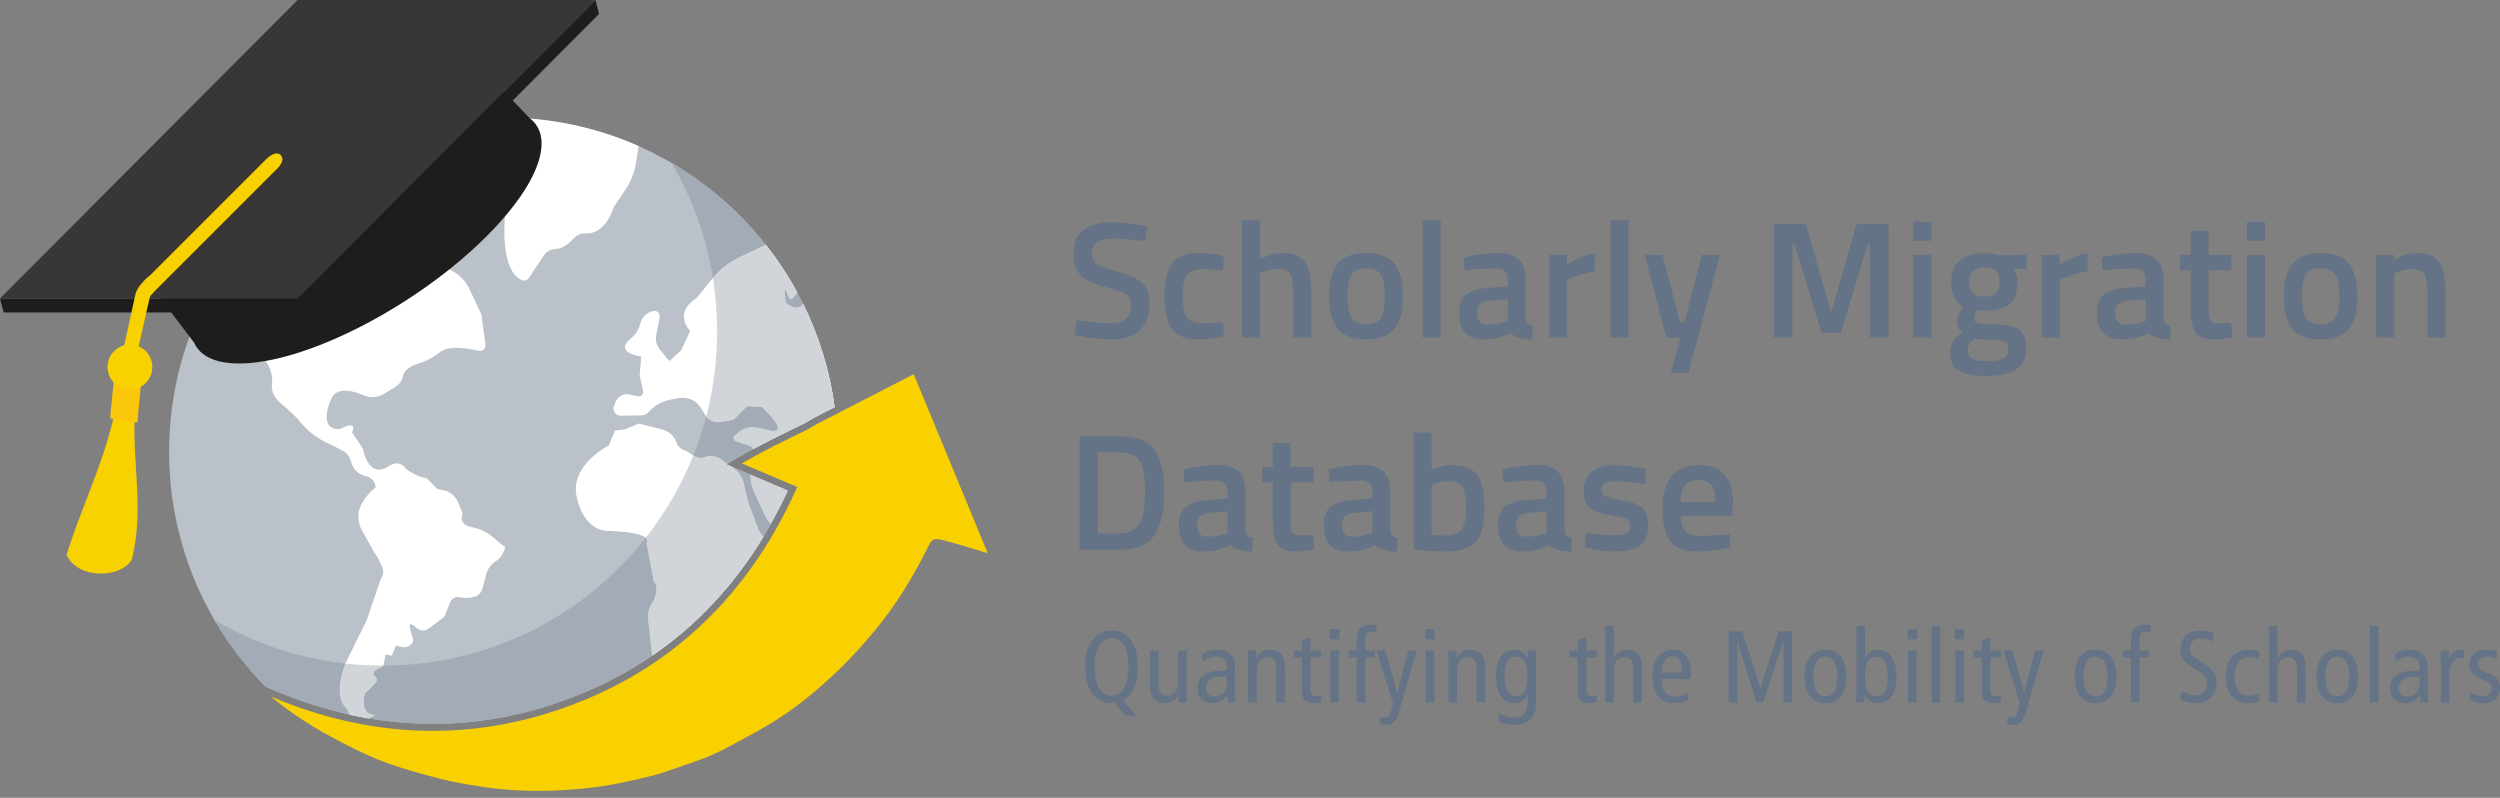 <?xml version="1.0" encoding="UTF-8"?><svg id="Ebene_1" xmlns="http://www.w3.org/2000/svg" viewBox="0 0 1886.13 601.92"><rect x="0" y="0" width="1886.13" height="601.92" fill="#808080" stroke="none"/><defs><style>.cls-1{fill:none;}.cls-2{fill:#f8d200;}.cls-3{fill:#fac70a;}.cls-4{fill:#fad100;}.cls-5{fill:#fff;}.cls-6{fill:#e5e5e5;}.cls-7{fill:#bbc1c9;}.cls-8{fill:#d1d5da;}.cls-9{fill:#1d1d1b;}.cls-10{fill:#a2abb6;}.cls-11{fill:#647385;}.cls-12{fill:#383736;}</style></defs><path class="cls-7" d="M423.96,529.01c77.13-27.36,134.49-80.8,170.52-158.88l-46.53-19.78,7.87-4.56c2.38-1.39,4.72-2.76,7.1-4.06l1.32-.72c5.63-3.07,11.45-6.25,17.28-9.21,5.84-2.96,11.72-5.82,17.6-8.68l7.4-3.6,7.5-4.34,15.63-8.05c-16.51-123.31-122.05-218.43-249.87-218.43-139.28,0-252.18,112.91-252.18,252.18,0,69.07,27.79,131.63,72.77,177.17,75,33.29,150.17,37,223.6,10.94Z"/><path class="cls-5" d="M457.95,400.52s35.46,.51,29.74,9.08l5.54,29.38s5.6,4.33-1.83,16.83c-2.02,3.41-2.94,7.37-2.49,11.31l3.1,27.39v.13c33.66-23,61.72-53.06,84.04-89.9-1.59-1.39-2.87-3.13-3.65-5.18l-7.65-20.06-3.79-15.62c-1.01-4.16-3.48-7.82-6.97-10.31l-2.28-1.63-3.74-1.59,.84-.49-4.97-3.55c-3.59-2.57-8.18-2.94-12.35-1.47-2.8,.98-7.06,.58-13.22-4.39,0,0-6.11-1.2-7.89-6.65-1.62-4.97-5.99-8.55-11.06-9.84l-17.36-4.4-10.56,4.39-7.46,.96-4.63,11.21s-30.44,15.03-23.98,39.74c0,0,4.27,23.47,22.63,24.66Z"/><path class="cls-5" d="M468.42,313.62l15.5-.23c2.1-.03,4.09-.96,5.47-2.55,4.02-4.65,9.47-7.85,15.49-9.09l6.72-1.39,2.79-.19c5.83-.39,11.4,2.51,14.42,7.52l3.45,5.71c2.31,3.81,6.71,5.83,11.1,5.08l10.28-1.76,10.08-10.14,11.2,.59c25.74,25.27,1.61,16.48,1.61,16.48l-5.74-1.13c-4.74-.93-9.64,.32-13.36,3.41l-3.13,2.61c-1.55,1.29-1.08,3.79,.84,4.42l10.5,3.46c1.22,.4,2.09,1.34,2.54,2.47,4.39-2.39,8.85-4.79,13.33-7.07,5.84-2.96,11.72-5.82,17.6-8.68l7.4-3.6,7.5-4.34,15.68-8.07c-3.7-27.58-11.83-53.75-23.69-77.75-1.73,2.38-4.87,3.27-7.59,2.1l-3.22-1.38c-1.52-.65-2.55-2.11-2.66-3.76l-.47-7.13c-.03-.46,.6-.61,.78-.18l2.39,5.76c.47,1.14,2,1.36,2.77,.4l3.18-3.94c.13-.16,.23-.35,.35-.52-6.89-12.68-14.83-24.7-23.71-35.95-.59,.16-1.18,.35-1.75,.62l-18.25,8.63c-7.81,3.69-14.69,9.1-20.12,15.82l-12.05,14.9c-18.47,11.72-4.9,24.9-4.9,24.9l-6.95,14.8-8.84,7.96-6.96-8.47c-2.62-3.18-3.67-7.37-2.88-11.41l2.57-13.08c.59-2.97-2.14-5.56-5.07-4.79-6.21,1.64-8.7,6.06-9.65,9.89-1.07,4.26-3.54,7.98-6.97,10.73-13.55,10.86,7.78,13.77,7.78,13.77l-1.2,14.31,2.63,11.29c.6,2.6-1.73,4.92-4.33,4.3l-5.54-1.32c-4.64-1.11-9.38,1.41-11.05,5.87l-1.06,2.81c-1.34,3.57,1.33,7.38,5.15,7.32Z"/><path class="cls-5" d="M369.04,97.27c4.87,1.84,8.76,5.61,10.65,10.46,2.81,7.21,5.6,17.01,2.29,21.64l-1.8,21.47,.82,12.29s-4.39,40.37,12.53,48.15c1.93,.89,4.22,.24,5.4-1.53l11.3-16.92c1.98-2.96,5.23-4.94,8.79-5,3.24-.05,7.99-1.61,13.76-7.87,2.35-2.54,5.65-4.1,9.11-3.91,5.76,.31,15.19-2.31,21.36-20.19l8.69-12.94c4.06-6.05,6.75-12.92,7.87-20.13l1.96-12.6c-31.18-13.81-65.68-21.49-101.98-21.49-7.26,0-14.44,.33-21.54,.93,2.45,3.04,5.91,5.79,10.8,7.64"/><path class="cls-6" d="M375.97,593.05h0Zm.4,0h0s0,0,0,0m.28,0h0Zm.13,0h0m.28,0s0,0,.02,0c0,0,0,0-.02,0m.13,0h0m.28,0h0m.12,0h0m.28,0h0m.13,0h0m.28,0h0m.13,0h0m.28,0h0m.13,0h0m.28,0h0m.12,0h0m.28,0h0m.13,0h0"/><path class="cls-2" d="M99.94,244.69c0,.52,.42,.94,.94,.94s.94-.42,.94-.94-.42-.94-.94-.94-.94,.42-.94,.94"/><path class="cls-4" d="M711.77,407.6c4.48,1.16,9.06,2.43,13.63,3.79,5.67,1.68,11.34,3.4,17.26,5.19l2.54,.77-55.86-135.04-72.87,37.51-7.49,4.33-7.57,3.7c-5.86,2.85-11.72,5.7-17.53,8.64-5.76,2.92-11.55,6.08-17.14,9.14l-1.32,.72c-1.94,1.06-3.85,2.16-5.77,3.29l41.83,17.78-1.11,2.44c-36.57,80.75-95.33,135.96-174.66,164.1-72.81,25.83-147.25,22.96-221.54-8.49,5.63,4.47,11.44,9.04,17.4,13.12,10.3,7.05,19.66,12.78,28.6,17.53,12.71,6.75,25.19,13.22,38.08,18.14,14.16,5.4,28.73,9.35,43.65,13.25,9.98,2.6,20.22,4.28,31.61,6.04,15.28,2.37,31.31,3.41,47.7,3.08,20.64-.4,39.1-2.32,56.43-5.84,8.8-1.79,17.65-3.81,26.28-6.01,4.04-1.03,8.11-2.46,12.05-3.86l2.41-.85c2.4-.84,4.81-1.66,7.22-2.48,6.68-2.27,13.58-4.61,20.11-7.39,6.98-2.97,13.86-6.67,20.51-10.25l3.31-1.78c14.64-7.83,31.64-17.46,46.68-29.51,10.62-8.49,20.44-17.18,29.18-25.82,8.2-8.1,16.57-17.37,25.6-28.33,14.26-17.3,26.97-37.37,38.87-61.34,3.36-6.8,4.7-7.42,11.92-5.56Z"/><path class="cls-5" d="M190.14,241.74c-2.5,20.38-.3,17.94-.3,17.94,15.33,14.53,16.03,24.82,15.42,29.06-.41,2.85-.2,5.79,1.02,8.39,1.63,3.5,4.29,6.29,6.91,8.38,5.17,4.13,9.91,8.73,14.2,13.78,10.18,12,21.95,15.95,21.95,15.95l9.55,5.04c2.91,1.53,4.98,4.26,5.76,7.46,1.91,7.87,7.36,10.71,11.88,11.66,3.97,.84,6.8,4.34,6.82,8.39-5.2,4.01-8.55,8.64-10.71,12.79-3.16,6.07-3,13.34,.34,19.32l8.97,16.12c7.97,11.87,7.64,16.44,6.78,18.09-.71,1.36-1.44,2.71-1.94,4.17l-10.27,30.02-16.07,32.4c-10.18,27.1,1.35,34.21,1.35,34.21,.58,1.78,1.32,3.17,2.16,4.31,4.66,1.03,9.31,1.95,13.97,2.75,3.26-1.16,5.66-2.77,5.66-2.77-13.06,.66-8.14-16.15-8.14-16.15,2.49-1.67,6.22-5.98,8.42-8.66,.9-1.09,.76-2.73-.36-3.6-5.82-4.55,5.57-7.69,5.57-7.69l1.83-9.34,4.67,.92,3.09-7.47,5.05,1c2.63,.52,5.32-.5,6.95-2.61,1.02-1.32,1.3-3.07,.72-4.62-4.83-13.05-.87-10.79,2.73-7.33,2.57,2.47,6.57,2.64,9.41,.51l11.76-8.82,4.27-10.88c1.08-2.74,4.32-4.55,7.19-3.89,4.43,1.02,8.3,.53,11.13-.27,3.04-.85,5.36-3.34,6.17-6.4l2.92-10.94c1.08-4.06,3.75-7.46,7.31-9.69,5.53-3.47,6.88-10.33,6.88-10.33l-10.33-8.49c-4.3-3.54-9.5-5.73-14.98-6.72-10.83-1.95-6.81-10.51-6.81-10.51l-3.43-8.26c-1.97-4.74-6.17-8.18-11.21-9.17l-4.39-.86-8.11-8.06c-9.34-1.83-15.58-7.1-15.58-7.1-5-7.45-12.45-2.45-12.45-2.45-15.98,11.4-20.1-12.85-20.1-12.85l-8.13-12.11c4.48-10.44-9.19-2.62-9.19-2.62-17.11,.68-7.07-21.6-7.07-21.6,3.74-10.93,16.51-7.56,24.84-3.95,5.02,2.18,10.78,1.86,15.45-1,2.82-1.72,5.93-3.62,8.51-5.19,2.85-1.74,5-4.51,5.68-7.77,1.2-5.74,6.78-8.45,11.31-9.71,5.23-1.45,10.09-3.99,14.46-7.2l2.07-1.52c6.69-5.43,21.24-3.06,29.47-1.11,2.88,.68,5.53-1.74,5.13-4.67l-3.12-22.78-8.95-19.03c-3.4-7.22-9.47-12.82-16.94-15.63l-1.91-.71c-20.95-33.22-18.8,5.19-18.8,5.19l-7.57,7.46c-4.19,4.12-10.87,4.25-15.21,.28l-8.02-7.34c-13.09-7.42-6.16-30.31-6.16-30.31l6.52-4.8c2.32-1.7,5.47-1.74,7.82-.09l10.42,7.32c2.26,1.59,5.42,.33,5.95-2.39l.7-3.55c.8-4.06,.29-8.26-1.45-12l-6.41-13.8-12.79-9.89c-2.18-1.68-5.32-1.15-6.82,1.16-2.49,3.84-7.19,5.6-11.59,4.34l-19.37-5.56-12.93-6.67c-24.2,16.2-45.43,36.48-62.73,59.85,3.49,7.56,6.84,15.58,9.5,22.2,3.63,9.03,4.89,18.84,3.7,28.5Z"/><path class="cls-8" d="M487.68,409.61l5.54,29.38s5.61,4.33-1.83,16.83c-2.03,3.4-2.94,7.36-2.5,11.3l3.1,27.39v.13c33.66-23,61.72-53.06,84.04-89.9-1.59-1.39-2.87-3.13-3.65-5.18l-7.65-20.07-3.79-15.62c-1.01-4.16-3.48-7.82-6.97-10.31l-2.29-1.64-3.73-1.59,.84-.48-4.97-3.56c-2.21-1.58-4.8-2.32-7.42-2.32-1.65,0-3.32,.29-4.92,.86-.76,.27-1.62,.43-2.6,.43-1.61,0-3.54-.45-5.82-1.62-8.99,22.46-21.12,43.32-35.85,62.05,1.2,1.07,1.51,2.35,.48,3.9Z"/><path class="cls-8" d="M541.53,318.62c.61,0,1.22-.05,1.83-.16l10.29-1.76,10.07-10.14,11.2,.59c15.18,14.9,13.02,17.96,8.68,17.96-3.01,0-7.08-1.48-7.08-1.48l-5.73-1.13c-1.03-.2-2.07-.3-3.1-.3-3.72,0-7.36,1.29-10.26,3.71l-3.13,2.61c-1.55,1.29-1.08,3.79,.84,4.42l10.5,3.46c1.22,.4,2.09,1.34,2.54,2.47,4.39-2.39,8.85-4.79,13.34-7.07,5.84-2.96,11.72-5.82,17.6-8.68l7.4-3.6,7.5-4.34,15.68-8.07c-3.7-27.57-11.83-53.74-23.69-77.75-1.21,1.68-3.13,2.61-5.11,2.61-.83,0-1.67-.16-2.48-.51l-3.22-1.38c-1.52-.65-2.55-2.11-2.66-3.76l-.47-7.13c-.02-.27,.2-.43,.41-.43,.15,0,.3,.08,.37,.25l2.39,5.76c.27,.65,.89,1,1.51,1,.46,0,.93-.19,1.26-.6l3.18-3.94c.13-.16,.22-.34,.34-.51-6.89-12.68-14.83-24.71-23.71-35.95-.59,.15-1.17,.35-1.74,.62l-18.25,8.63c-7.75,3.67-14.59,9.02-20,15.67,2.11,13.11,3.2,26.57,3.2,40.28,0,22.2-2.87,43.71-8.25,64.22,2.05,2.81,5.31,4.45,8.75,4.45Z"/><path class="cls-8" d="M261.79,534.9c.57,1.78,1.31,3.17,2.15,4.3,4.66,1.03,9.31,1.95,13.96,2.75,3.26-1.16,5.67-2.77,5.67-2.77-.25,.01-.5,.02-.74,.02-12.14,0-7.4-16.17-7.4-16.17,2.49-1.67,6.22-5.98,8.42-8.66,.9-1.09,.75-2.73-.36-3.6-5.83-4.55,5.56-7.69,5.56-7.69l.18-.94h-.4c-9.58,0-19.04-.53-28.35-1.58l-.06,.12c-10.18,27.09,1.35,34.21,1.35,34.21Z"/><path class="cls-1" d="M692.01,275.04l-78,40.14-7.5,4.34-7.4,3.6c-5.88,2.86-11.77,5.72-17.6,8.68-5.83,2.96-11.65,6.14-17.28,9.21l-1.32,.72c-2.38,1.29-4.72,2.66-7.1,4.06l-7.87,4.56,46.53,19.78c-36.03,78.08-93.39,131.52-170.52,158.88-77.12,27.36-156.15,21.93-234.89-16.15l-13.96-6.75,10.97,10.97c2.66,2.66,4.98,4.74,7.29,6.55,2.21,1.72,4.4,3.46,6.59,5.2,6,4.76,12.2,9.69,18.65,14.1,10.47,7.16,19.98,12.99,29.1,17.83,12.86,6.83,25.5,13.38,38.67,18.4,14.4,5.5,29.12,9.49,44.2,13.42,10.22,2.67,20.6,4.36,32.13,6.15,13.72,2.13,28.03,3.2,42.63,3.2,1.99,0,3.98-.02,5.97-.06,20.96-.41,39.73-2.36,57.37-5.95,8.89-1.81,17.81-3.85,26.53-6.07,4.27-1.09,8.45-2.57,12.5-3.99l2.39-.84c2.39-.83,4.78-1.65,7.18-2.46,6.76-2.3,13.76-4.67,20.47-7.53,7.21-3.06,14.19-6.82,20.95-10.46l3.3-1.78c14.85-7.94,32.11-17.73,47.48-30.03,10.77-8.61,20.72-17.42,29.59-26.19,8.32-8.23,16.81-17.62,25.95-28.72,14.51-17.62,27.44-38.01,39.52-62.35,.81-1.64,1.66-3.34,1.97-3.6,.47-.11,2.32,.36,3.94,.79,4.41,1.14,8.94,2.4,13.46,3.74,5.67,1.67,11.32,3.39,17.23,5.18l13.14,3.98-62.27-150.54Zm33.39,136.35c-4.57-1.36-9.16-2.63-13.63-3.79-7.21-1.86-8.55-1.24-11.92,5.56-11.9,23.97-24.61,44.04-38.87,61.34-9.03,10.96-17.4,20.23-25.6,28.33-8.74,8.64-18.56,17.33-29.18,25.82-15.04,12.04-32.04,21.67-46.68,29.51l-3.31,1.78c-6.65,3.58-13.53,7.28-20.51,10.25-6.53,2.78-13.43,5.12-20.11,7.39-2.41,.82-4.82,1.64-7.22,2.48l-2.41,.85c-3.94,1.39-8.01,2.83-12.05,3.86-8.63,2.2-17.48,4.22-26.28,6.01-17.33,3.53-35.79,5.44-56.43,5.84-16.39,.33-32.41-.71-47.7-3.08-11.39-1.76-21.63-3.43-31.61-6.04-14.93-3.9-29.5-7.85-43.65-13.25-12.89-4.91-25.37-11.38-38.08-18.14-8.94-4.75-18.3-10.48-28.6-17.53-5.96-4.08-11.77-8.65-17.4-13.12,74.29,31.45,148.73,34.32,221.54,8.49,79.33-28.14,138.09-83.35,174.66-164.1l1.11-2.44-41.83-17.78c1.93-1.13,3.83-2.23,5.77-3.29l1.32-.72c5.59-3.05,11.38-6.21,17.14-9.14,5.81-2.94,11.67-5.79,17.53-8.64l7.57-3.7,7.49-4.33,72.87-37.51,55.86,135.04-2.54-.77c-5.92-1.79-11.59-3.52-17.26-5.19Z"/><g><path class="cls-9" d="M399.43,89l-50.6-52.92c-3.39-11.11-14.62-17.67-33.88-17.67-48.64,0-129.84,41.77-181.37,93.29-35.99,35.99-47.94,67.2-35.32,82.76l-.23,.15,48.47,63.96c4.37,9.89,15.64,15.66,33.95,15.66,50.09,0,133.7-43.01,186.75-96.06,40.41-40.41,51.4-74.97,32.23-89.16Z"/><polygon class="cls-9" points="451.96 10.52 451.97 10.52 451.96 10.52 449.22 0 224.62 225.2 .05 225.17 0 225.2 2.74 235.72 133.24 235.72 133.2 235.71 227.36 235.72 451.94 10.55 451.97 10.53 451.96 10.52"/><polygon class="cls-12" points="224.52 0 0 225.17 224.62 225.2 449.22 0 224.52 0"/><path class="cls-2" d="M76.52,356.38l-3.38-.75,3.38-.75c.91-.2,1.63-.92,1.83-1.83l.75-3.38,.75,3.38c.2,.91,.91,1.63,1.83,1.83l3.38,.75-3.38,.75c-.91,.2-1.63,.92-1.83,1.83l-.75,3.38-.75-3.38c-.21-.91-.92-1.63-1.83-1.83"/><path class="cls-2" d="M50.25,418.56c8.38,18.73,40.88,17.97,49.28,3.45,9.06-37.4,.81-69.53,2.01-104.09-5.32-.78-10.64-1.55-15.96-2.33-8.78,37.08-24.49,67.84-35.33,102.97"/><path class="cls-3" d="M86.84,316.4c5.54,.81,10.24,1.51,15.5,2.26,1.86,.27,1.6-1.04,1.69-2.92,.4-8.95,1.79-16.59,2.19-25.55-6.47-.7-14-1.17-20.47-1.87l-2.44,24.46c-.35,3.47,.21,3.13,3.53,3.61"/><path class="cls-2" d="M102.25,260.54c9.01,2.3,14.46,11.47,12.16,20.49-2.3,9.01-11.47,14.46-20.49,12.16-9.01-2.3-14.46-11.47-12.16-20.49,2.3-9.01,11.47-14.46,20.49-12.16"/><path class="cls-2" d="M102.65,288.01c-9.01-2.3-14.46-11.47-12.16-20.49,.69-2.71,2.01-5.11,3.76-7.06-5.92,1.39-10.88,5.94-12.49,12.24-1.47,5.76,.22,11.58,3.99,15.64,2.13,2.29,4.92,4.02,8.17,4.85,4.29,1.1,8.62,.44,12.23-1.53,1.69-.92,3.21-2.12,4.5-3.56-2.55,.6-5.28,.61-8-.09"/><path class="cls-2" d="M211.7,116.97c-3.85-3.85-10.43,2.72-10.43,2.72l-87.67,87.67s-9.82,7.41-11.47,14.85h0l-8.76,39.9c3.57,.53,7.14,1.06,10.71,1.59,2.93-12.96,5.86-25.93,8.79-38.89,.19-.21,.62-1.6,.62-1.6l3.43-3.78,92.83-92.83s5.8-5.8,1.95-9.64Z"/></g><g><path class="cls-10" d="M608.82,235.26c.25,.54,.49,1.08,.73,1.63-.25-.54-.48-1.09-.73-1.63Z"/><path class="cls-10" d="M606.65,230.7c.74,1.51,1.47,3.03,2.18,4.56-.71-1.53-1.44-3.05-2.18-4.56Z"/><path class="cls-10" d="M606.01,229.36h0c.22,.45,.43,.89,.65,1.34-.22-.44-.42-.89-.64-1.34Z"/><path class="cls-10" d="M577.25,389.3l-8.76-19.18c-1.71-3.75-2.42-7.86-2.18-11.96l-14.62-6.21,2.28,1.63c3.48,2.49,5.95,6.15,6.97,10.31l3.79,15.62,7.65,20.07c.78,2.04,2.06,3.79,3.65,5.18,1.88-3.1,3.74-6.22,5.53-9.42-1.78-1.7-3.27-3.73-4.32-6.03Z"/><path class="cls-10" d="M595.2,230.08l3.22,1.38c.8,.34,1.64,.51,2.48,.51,1.97,0,3.89-.93,5.1-2.6-1.44-2.92-2.92-5.81-4.46-8.66-.12,.17-.22,.35-.34,.51l-3.18,3.94c-.33,.41-.8,.6-1.27,.6-.62,0-1.24-.35-1.51-1l-2.39-5.76c-.07-.17-.22-.25-.37-.25-.22,0-.43,.16-.41,.43l.47,7.13c.11,1.65,1.14,3.11,2.66,3.76Z"/><path class="cls-10" d="M629.71,307.11c-.12-.87-.24-1.74-.37-2.61,.13,.87,.24,1.74,.35,2.61h.01Z"/><path class="cls-10" d="M628.78,300.86c.19,1.21,.38,2.42,.56,3.64-.18-1.22-.37-2.43-.56-3.64Z"/><path class="cls-10" d="M609.55,236.89c.74,1.64,1.48,3.28,2.19,4.94-.71-1.66-1.45-3.3-2.19-4.94Z"/><path class="cls-10" d="M627.53,293.71c.21,1.12,.43,2.25,.62,3.37-.2-1.13-.41-2.25-.62-3.37Z"/><path class="cls-10" d="M563.72,306.56l-10.08,10.14-10.28,1.76c-.61,.1-1.23,.16-1.83,.16-3.44,0-6.7-1.64-8.75-4.44-2.65,10.08-5.91,19.93-9.73,29.48,2.28,1.17,4.21,1.62,5.82,1.62,.98,0,1.84-.16,2.6-.43,1.6-.57,3.27-.86,4.92-.86,2.63,0,5.22,.75,7.42,2.32l4.97,3.56,7.03-4.07c2.38-1.39,4.72-2.76,7.1-4.06l1.32-.72c1.3-.71,2.63-1.43,3.94-2.14-.45-1.13-1.32-2.07-2.54-2.48l-10.5-3.46c-1.92-.63-2.39-3.13-.84-4.42l3.13-2.61c2.91-2.42,6.54-3.71,10.26-3.71,1.03,0,2.07,.1,3.1,.3l5.74,1.13s4.06,1.48,7.08,1.48c4.33,0,6.5-3.06-8.68-17.96l-11.2-.59Z"/><path class="cls-10" d="M282.83,539.2c.24,0,.49,0,.74-.02,0,0-2.41,1.61-5.67,2.77,49.07,8.43,97.94,4.13,146.06-12.94,24.74-8.78,47.42-20.27,68.04-34.36v-.13l-3.11-27.39c-.45-3.94,.47-7.9,2.5-11.3,7.44-12.5,1.83-16.83,1.83-16.83l-5.54-29.38c1.03-1.55,.72-2.84-.48-3.9-46.1,58.62-117.63,96.31-197.96,96.44l-.19,.94s-11.39,3.14-5.56,7.69c1.12,.87,1.26,2.51,.36,3.6-2.2,2.68-5.93,6.99-8.42,8.66,0,0-4.74,16.17,7.4,16.17Z"/><path class="cls-10" d="M626.76,289.75c.27,1.32,.52,2.64,.77,3.96-.25-1.32-.5-2.65-.77-3.96Z"/><path class="cls-10" d="M263.94,539.2c-.84-1.13-1.58-2.53-2.15-4.3,0,0-11.53-7.12-1.35-34.21l.06-.12c-35.65-3.99-69.05-15.42-98.63-32.69,10.7,18.32,23.65,35.17,38.46,50.18,21.2,9.41,42.42,16.47,63.6,21.15Z"/><path class="cls-10" d="M557.83,194.01l18.25-8.63c.57-.27,1.15-.47,1.74-.62-19.56-24.77-43.66-45.78-71.06-61.78,15.33,26.25,26.06,55.52,31.07,86.7,5.41-6.65,12.25-12.01,20-15.67Z"/><path class="cls-10" d="M628.16,297.08c.22,1.25,.42,2.51,.62,3.77-.2-1.26-.4-2.52-.62-3.77Z"/><path class="cls-10" d="M614.5,248.52c3.24,8.23,6.05,16.67,8.42,25.29-2.37-8.62-5.18-17.06-8.42-25.29Z"/><path class="cls-10" d="M612.22,242.97c.77,1.82,1.53,3.65,2.26,5.5-.73-1.85-1.49-3.67-2.26-5.5Z"/><path class="cls-10" d="M614.48,248.47l.02,.05-.02-.05Z"/><path class="cls-10" d="M611.74,241.82c.16,.38,.32,.77,.48,1.15-.16-.38-.32-.77-.48-1.15Z"/><path class="cls-10" d="M622.92,273.81c.14,.52,.3,1.03,.43,1.54-.14-.52-.29-1.03-.43-1.54Z"/><path class="cls-10" d="M624.53,279.97c.21,.84,.43,1.69,.63,2.53-.2-.85-.42-1.69-.63-2.53Z"/><path class="cls-10" d="M625.16,282.51c.33,1.4,.64,2.81,.95,4.21-.31-1.41-.61-2.82-.95-4.21Z"/><path class="cls-10" d="M626.11,286.72c.22,1.01,.45,2.01,.66,3.03-.21-1.01-.44-2.02-.66-3.03Z"/><path class="cls-10" d="M623.35,275.35c.41,1.53,.79,3.08,1.18,4.62-.38-1.54-.76-3.09-1.18-4.62Z"/></g><path class="cls-8" d="M566.31,358.15c-.24,4.1,.46,8.21,2.18,11.96l8.76,19.18c1.05,2.3,2.54,4.32,4.32,6.03-1.8,3.2,7.3-13.04,12.92-25.2l-31.32-13.31,3.15,1.34Z"/><g><path class="cls-11" d="M1862.94,528.17c1.43,.72,3.04,1.28,4.84,1.69,1.79,.41,3.71,.61,5.76,.61,2.25,0,4.17-.32,5.76-.96,1.58-.64,2.89-1.5,3.92-2.57,1.02-1.08,1.77-2.35,2.23-3.84,.46-1.49,.69-3.07,.69-4.76,0-2.46-.69-4.49-2.07-6.11s-3.28-2.91-5.68-3.88l-2.3-.92c-2.15-.87-3.79-1.8-4.92-2.77-1.13-.97-1.69-2.26-1.69-3.84s.54-2.81,1.61-3.84c1.08-1.03,2.69-1.54,4.84-1.54,1.48,0,2.88,.16,4.19,.5,1.31,.34,2.47,.73,3.5,1.19l.31-5.53c-1.13-.41-2.38-.74-3.76-1-1.38-.26-2.9-.38-4.53-.38-1.9,0-3.63,.3-5.18,.88-1.57,.59-2.9,1.38-3.99,2.38-1.1,1-1.95,2.2-2.53,3.61-.6,1.41-.88,2.91-.88,4.49,0,2.51,.58,4.49,1.73,5.95,1.15,1.46,3.13,2.83,5.95,4.11l4.3,1.92c1.79,.82,3.07,1.72,3.84,2.69s1.15,2.12,1.15,3.46c0,1.49-.63,2.77-1.88,3.88-1.26,1.1-3.11,1.65-5.57,1.65-1.64,0-3.22-.27-4.72-.81-1.52-.54-3.01-1.24-4.49-2.11l-.38,5.84Zm-21.43,1.77h6.45v-20.74c0-4.3,.79-7.52,2.38-9.64,1.58-2.12,3.63-3.19,6.15-3.19,.86,0,1.69,.08,2.46,.23v-6.38c-2.92,0-5.25,.51-6.99,1.54-1.75,1.03-3.13,2.74-4.15,5.15h-.15l-.23-6.15h-6.22c.05,1.38,.12,2.77,.19,4.19,.08,1.41,.12,2.83,.12,4.26v30.73Zm-34.11-30.42c1.12-1.23,2.58-2.22,4.38-2.96,1.79-.74,3.69-1.11,5.68-1.11,1.33,0,2.58,.19,3.76,.58,1.17,.38,2.09,1.01,2.77,1.88,.61,.87,1.01,1.77,1.19,2.69,.17,.92,.27,2.12,.27,3.61v1.77h-3.76c-3.38,0-6.24,.34-8.56,1-2.33,.66-4.22,1.58-5.68,2.77-1.46,1.18-2.53,2.57-3.19,4.19-.67,1.61-1,3.37-1,5.26,0,3.79,1.08,6.62,3.23,8.49s4.84,2.8,8.07,2.8c2.97,0,5.32-.6,7.07-1.81,1.74-1.2,3.04-2.54,3.92-4.03h.15l.38,5.3h5.84c-.11-.72-.18-1.6-.23-2.65-.06-1.05-.08-2.16-.08-3.34v-20.43c0-2.77-.35-4.84-1.04-6.22s-1.48-2.51-2.34-3.38c-.31-.31-.76-.66-1.34-1.08-.6-.41-1.33-.81-2.19-1.19-.87-.38-1.88-.72-3.03-1-1.15-.28-2.45-.42-3.88-.42-1.95,0-3.87,.28-5.76,.84-1.9,.57-3.67,1.35-5.3,2.38l.69,6.07Zm18.05,16.13c0,1.33-.22,2.6-.65,3.8-.44,1.2-1.06,2.26-1.84,3.15-.8,.89-1.76,1.61-2.88,2.15-1.13,.54-2.38,.81-3.76,.81-2.26,0-3.92-.61-4.99-1.84s-1.61-2.89-1.61-4.99c0-2.26,.92-4.18,2.77-5.76s4.66-2.38,8.45-2.38h2.46c.82,0,1.51,.05,2.07,.15v4.92Zm-37.49,14.29h6.45v-57.61h-6.45v57.61Zm-31.38-30.76c1.46-2.49,3.73-3.73,6.8-3.73s5.34,1.24,6.8,3.73c1.46,2.49,2.19,6.21,2.19,11.18s-.73,8.69-2.19,11.18c-1.46,2.49-3.73,3.73-6.8,3.73s-5.34-1.24-6.8-3.73c-1.46-2.49-2.19-6.21-2.19-11.18s.73-8.69,2.19-11.18m-7.95,19.51c.66,2.49,1.66,4.6,3,6.34s2.97,3.08,4.92,4.03,4.22,1.42,6.84,1.42,4.89-.47,6.84-1.42c1.95-.95,3.58-2.29,4.92-4.03s2.33-3.85,3-6.34c.66-2.49,1-5.26,1-8.33s-.34-5.85-1-8.33-1.66-4.6-3-6.34c-1.33-1.74-2.97-3.08-4.92-4.03-1.95-.95-4.22-1.42-6.84-1.42s-4.89,.47-6.84,1.42-3.58,2.29-4.92,4.03c-1.33,1.74-2.33,3.85-3,6.34-.66,2.49-1,5.26-1,8.33s.34,5.85,1,8.33m-36.87,11.25h6.45v-23.58c0-3.53,.74-6.18,2.23-7.95s3.5-2.65,6.07-2.65c2.1,0,3.7,.7,4.8,2.11,1.1,1.41,1.65,3.68,1.65,6.8v25.27h6.45v-27.19c0-4.3-1.05-7.46-3.15-9.49s-4.87-3.03-8.3-3.03c-2.3,0-4.26,.58-5.88,1.73-1.61,1.15-2.85,2.54-3.73,4.19h-.15v-23.81h-6.45v57.61Zm-7.3-38.18c-1.03-.51-2.24-.89-3.65-1.15s-2.77-.38-4.11-.38c-2.72,0-5.16,.47-7.34,1.42-2.18,.95-4.02,2.3-5.53,4.07-1.51,1.77-2.66,3.92-3.46,6.45s-1.19,5.39-1.19,8.56c0,2.77,.36,5.35,1.08,7.76,.72,2.41,1.8,4.49,3.23,6.26,1.43,1.77,3.24,3.16,5.42,4.19,2.18,1.03,4.72,1.54,7.64,1.54,1.43,0,2.92-.18,4.46-.54,1.54-.36,2.79-.74,3.76-1.15l-.31-5.91c-1.12,.57-2.34,1.05-3.65,1.46s-2.73,.61-4.26,.61c-3.18,0-5.73-1.23-7.68-3.69-1.95-2.46-2.92-5.96-2.92-10.52,0-5.27,1-9.09,3-11.45,2-2.35,4.58-3.53,7.76-3.53,1.49,0,2.81,.15,3.99,.46s2.33,.77,3.46,1.38l.31-5.84Zm-34.87-14.21c-1.18-.51-2.64-.93-4.38-1.27-1.74-.34-3.5-.5-5.3-.5-2.05,0-3.97,.28-5.76,.84-1.8,.57-3.37,1.41-4.72,2.53s-2.43,2.53-3.23,4.22-1.19,3.64-1.19,5.84c0,1.74,.16,3.27,.5,4.61,.34,1.33,.93,2.6,1.81,3.8,.87,1.2,2.07,2.42,3.61,3.65,1.54,1.23,3.5,2.56,5.91,3.99,1.8,1.08,3.24,2.06,4.34,2.96,1.1,.89,1.95,1.76,2.53,2.57,.59,.82,.97,1.66,1.15,2.53,.18,.87,.27,1.81,.27,2.84s-.22,2.12-.65,3.15c-.43,1.03-1.05,1.93-1.84,2.73-.8,.8-1.78,1.42-2.96,1.88-1.18,.46-2.53,.69-4.07,.69s-3.3-.35-5.15-1.04c-1.84-.69-3.53-1.5-5.07-2.42v6.99c1.43,.72,3.12,1.28,5.07,1.69,1.95,.41,3.99,.61,6.15,.61,2.56,0,4.81-.39,6.76-1.19,1.95-.8,3.57-1.87,4.88-3.23s2.29-2.96,2.96-4.8,1-3.84,1-5.99c0-1.54-.19-2.99-.58-4.34-.38-1.35-1-2.68-1.84-3.96-.84-1.28-1.99-2.53-3.42-3.73-1.43-1.2-3.18-2.39-5.22-3.57-1.95-1.12-3.5-2.11-4.69-2.96-1.18-.84-2.08-1.65-2.73-2.42-.64-.77-1.08-1.53-1.31-2.27-.23-.74-.35-1.55-.35-2.42,0-2.3,.76-4.22,2.27-5.72,1.51-1.51,3.54-2.27,6.11-2.27,1.64,0,3.26,.22,4.84,.65,1.58,.43,3.02,1.04,4.3,1.81v-6.53Zm-61.91,52.39h6.45v-33.95h7.07v-5.22h-7.07v-8.22c0-1.95,.34-3.42,1-4.42,.67-1,1.9-1.5,3.69-1.5,.77,0,1.48,.08,2.11,.23,.64,.15,1.17,.38,1.57,.69v-5.53c-1.54-.41-3.23-.61-5.07-.61-3.43,0-5.91,.96-7.45,2.88-1.54,1.92-2.3,4.49-2.3,7.72v8.76h-6.22v5.22h6.22v33.95Zm-33.53-30.76c1.46-2.49,3.73-3.73,6.8-3.73s5.34,1.24,6.8,3.73c1.46,2.49,2.19,6.21,2.19,11.18s-.73,8.69-2.19,11.18c-1.46,2.49-3.73,3.73-6.8,3.73s-5.34-1.24-6.8-3.73c-1.46-2.49-2.19-6.21-2.19-11.18s.73-8.69,2.19-11.18m-7.95,19.51c.67,2.49,1.67,4.6,3,6.34,1.33,1.74,2.98,3.08,4.92,4.03,1.95,.95,4.22,1.42,6.84,1.42s4.9-.47,6.84-1.42c1.95-.95,3.59-2.29,4.92-4.03,1.33-1.74,2.33-3.85,3-6.34,.67-2.49,1-5.26,1-8.33s-.33-5.85-1-8.33c-.66-2.49-1.66-4.6-3-6.34-1.33-1.74-2.97-3.08-4.92-4.03-1.94-.95-4.22-1.42-6.84-1.42s-4.89,.47-6.84,1.42c-1.94,.95-3.58,2.29-4.92,4.03-1.33,1.74-2.32,3.85-3,6.34-.66,2.49-1,5.26-1,8.33s.34,5.85,1,8.33m-54.69-27.92l12.37,39.79-1.54,5.99c-.56,2.05-1.19,3.38-1.88,3.99-.69,.61-1.5,.92-2.42,.92-.71,0-1.35-.07-1.92-.19-.56-.12-1.09-.32-1.61-.58l-.31,5.84c.57,.15,1.25,.27,2.04,.35,.8,.08,1.57,.12,2.34,.12,2.46,0,4.44-.68,5.91-2.04,1.49-1.35,2.72-3.7,3.69-7.03l2.15-7.37,11.45-39.79h-6.45l-8.14,31.95h-.15l-8.76-31.95h-6.76Zm-1.83,33.49c-.61,.26-1.23,.49-1.84,.69-.61,.2-1.33,.31-2.15,.31-1.49,0-2.53-.46-3.15-1.38-.61-.92-.92-2.51-.92-4.76v-23.12h8.07v-5.22h-8.07v-9.91l-6.45,1.92v7.99h-6.22v5.22h6.22v25.2c0,3.49,.77,5.91,2.3,7.26,1.54,1.35,3.78,2.04,6.76,2.04,.86,0,1.81-.11,2.8-.31,1-.2,1.88-.43,2.65-.69v-5.22Zm-34.49,5.68h6.45v-39.18h-6.45v39.18Zm-.31-47.63h7.07v-7.68h-7.07v7.68Zm-17.51,47.63h6.45v-57.61h-6.45v57.61Zm-17.82,0h6.45v-39.18h-6.45v39.18Zm-.31-47.63h7.07v-7.68h-7.07v7.68Zm-30.11,16.86c1.38-2.49,3.56-3.73,6.53-3.73s5.15,1.24,6.53,3.73c1.38,2.49,2.07,6.21,2.07,11.18s-.69,8.69-2.07,11.18c-1.38,2.49-3.56,3.73-6.53,3.73s-5.15-1.24-6.53-3.73c-1.38-2.49-2.07-6.21-2.07-11.18s.69-8.69,2.07-11.18m-8.53,23.54c0,1.18-.04,2.38-.12,3.61s-.14,2.43-.19,3.61h6.22l.23-5.76h.15c.41,.77,.91,1.53,1.5,2.27,.59,.74,1.31,1.42,2.15,2.04,.84,.61,1.81,1.1,2.88,1.46,1.08,.36,2.33,.54,3.76,.54,4.04,0,7.31-1.66,9.79-4.99,2.49-3.33,3.73-8.37,3.73-15.13s-1.24-11.8-3.73-15.13c-2.49-3.33-5.75-4.99-9.79-4.99-2.26,0-4.15,.46-5.68,1.38s-2.97,2.43-4.3,4.53h-.15v-23.81h-6.45v50.39Zm-30.15-23.54c1.46-2.49,3.73-3.73,6.8-3.73s5.34,1.24,6.8,3.73c1.46,2.49,2.19,6.21,2.19,11.18s-.73,8.69-2.19,11.18c-1.46,2.49-3.73,3.73-6.8,3.73s-5.34-1.24-6.8-3.73c-1.46-2.49-2.19-6.21-2.19-11.18s.73-8.69,2.19-11.18m-7.95,19.51c.66,2.49,1.66,4.6,3,6.34s2.97,3.08,4.92,4.03,4.22,1.42,6.84,1.42,4.89-.47,6.84-1.42,3.58-2.29,4.92-4.03,2.33-3.85,3-6.34c.66-2.49,1-5.26,1-8.33s-.34-5.85-1-8.33c-.66-2.49-1.66-4.6-3-6.34-1.33-1.74-2.97-3.08-4.92-4.03s-4.22-1.42-6.84-1.42-4.89,.47-6.84,1.42-3.58,2.29-4.92,4.03c-1.33,1.74-2.33,3.85-3,6.34s-1,5.26-1,8.33,.34,5.85,1,8.33m-58.38,11.25h6.45v-46.24h.15l14.59,46.24h4.92l15.21-46.24h.15v46.24h6.45v-53.62h-10.14l-5.38,16.75-8.37,25.89h-.15l-8.07-25.5-5.38-17.13h-10.45v53.62Zm-28.34-17.67v-3.46c0-5.79-1.18-10.33-3.53-13.63-2.35-3.3-5.76-4.95-10.22-4.95-2.46,0-4.62,.47-6.49,1.42s-3.45,2.29-4.72,4.03c-1.28,1.74-2.26,3.85-2.92,6.34-.66,2.49-1,5.26-1,8.33s.34,5.85,1,8.33c.66,2.49,1.66,4.6,3,6.34s2.97,3.08,4.92,4.03,4.22,1.42,6.84,1.42c1.95,0,3.88-.2,5.8-.61,1.92-.41,3.65-.97,5.18-1.69l-.31-5.84c-1.12,.82-2.5,1.57-4.11,2.23s-3.24,1-4.88,1c-3.58,0-6.26-1.08-8.03-3.23-1.77-2.15-2.65-5.5-2.65-10.06h22.12Zm-22.12-4.92c.05-2.3,.3-4.22,.73-5.76,.43-1.54,1.03-2.79,1.77-3.76,.74-.97,1.58-1.66,2.53-2.07,.95-.41,1.93-.61,2.96-.61,5.12,0,7.68,4.07,7.68,12.21h-15.67Zm-42.63,22.58h6.45v-23.58c0-3.53,.75-6.18,2.23-7.95,1.49-1.77,3.51-2.65,6.07-2.65,2.1,0,3.7,.7,4.8,2.11,1.1,1.41,1.65,3.68,1.65,6.8v25.27h6.45v-27.19c0-4.3-1.05-7.46-3.15-9.49-2.09-2.03-4.86-3.03-8.3-3.03-2.3,0-4.26,.58-5.88,1.73-1.61,1.15-2.85,2.54-3.73,4.19h-.15v-23.81h-6.45v57.61Zm-6.22-5.68c-.61,.26-1.23,.49-1.84,.69-.61,.2-1.33,.31-2.15,.31-1.48,0-2.53-.46-3.15-1.38-.61-.92-.92-2.51-.92-4.76v-23.12h8.07v-5.22h-8.07v-9.91l-6.45,1.92v7.99h-6.22v5.22h6.22v25.2c0,3.49,.77,5.91,2.3,7.26s3.79,2.04,6.76,2.04c.87,0,1.81-.11,2.8-.31s1.88-.43,2.65-.69v-5.22Zm-67.59-25.08c1.38-2.49,3.55-3.73,6.53-3.73s5.15,1.24,6.53,3.73c1.38,2.49,2.07,6.21,2.07,11.18s-.69,8.69-2.07,11.18c-1.38,2.49-3.56,3.73-6.53,3.73s-5.15-1.24-6.53-3.73c-1.38-2.49-2.07-6.21-2.07-11.18s.69-8.69,2.07-11.18m21.58-1.27c0-1.18,.04-2.37,.12-3.57s.13-2.39,.19-3.57h-6.22l-.23,5.68h-.15c-1.08-1.89-2.46-3.41-4.15-4.53-1.69-1.12-3.51-1.69-5.45-1.69-4.41,0-7.87,1.65-10.41,4.95-2.53,3.3-3.8,8.36-3.8,15.17s1.24,11.8,3.73,15.13c2.48,3.33,5.74,4.99,9.79,4.99,4.35,0,7.78-2.2,10.29-6.61h.15v6.15c0,3.38-.84,6.14-2.53,8.26-1.69,2.12-4.51,3.19-8.45,3.19-1.8,0-3.69-.34-5.68-1-2-.66-3.69-1.46-5.07-2.38l-.31,6.53c.71,.31,1.56,.6,2.53,.88,.97,.28,1.98,.54,3.03,.77,1.05,.23,2.08,.41,3.11,.54,1.02,.12,1.94,.19,2.77,.19,2.15,0,4.23-.3,6.26-.88,2.02-.59,3.8-1.5,5.34-2.73,1.54-1.23,2.77-2.81,3.73-4.76,.94-1.95,1.42-4.27,1.42-6.99v-33.72Zm-65.98,32.03h6.45v-23.58c0-3.53,.74-6.18,2.23-7.95,1.48-1.77,3.5-2.65,6.07-2.65,2.09,0,3.7,.7,4.8,2.11,1.09,1.41,1.65,3.68,1.65,6.8v25.27h6.45v-27.19c0-4.3-1.06-7.46-3.15-9.49-2.1-2.03-4.87-3.03-8.3-3.03-2.3,0-4.28,.5-5.91,1.5-1.64,1-2.98,2.62-3.99,4.88h-.15l-.23-5.84h-6.22c.05,1.38,.12,2.77,.19,4.19s.12,2.83,.12,4.26v30.73Zm-17.21,0h6.45v-39.18h-6.45v39.18Zm-.31-47.63h7.07v-7.68h-7.07v7.68Zm-36.72,8.45l12.37,39.79-1.54,5.99c-.57,2.05-1.19,3.38-1.88,3.99-.69,.61-1.5,.92-2.42,.92-.72,0-1.36-.07-1.92-.19-.57-.12-1.1-.32-1.61-.58l-.31,5.84c.56,.15,1.24,.27,2.04,.35,.79,.08,1.57,.12,2.34,.12,2.46,0,4.43-.68,5.91-2.04,1.48-1.35,2.71-3.7,3.69-7.03l2.15-7.37,11.45-39.79h-6.45l-8.14,31.95h-.15l-8.76-31.95h-6.76Zm-14.98,39.18h6.45v-33.95h7.07v-5.22h-7.07v-8.22c0-1.95,.33-3.42,1-4.42,.66-1,1.89-1.5,3.69-1.5,.77,0,1.47,.08,2.11,.23,.63,.15,1.16,.38,1.57,.69v-5.53c-1.54-.41-3.23-.61-5.07-.61-3.44,0-5.91,.96-7.45,2.88-1.54,1.92-2.3,4.49-2.3,7.72v8.76h-6.22v5.22h6.22v33.95Zm-19.97,0h6.45v-39.18h-6.45v39.18Zm-.31-47.63h7.07v-7.68h-7.07v7.68Zm-6.53,41.94c-.61,.26-1.23,.49-1.84,.69-.61,.2-1.33,.31-2.15,.31-1.49,0-2.53-.46-3.15-1.38-.61-.92-.92-2.51-.92-4.76v-23.12h8.07v-5.22h-8.07v-9.91l-6.45,1.92v7.99h-6.22v5.22h6.22v25.2c0,3.49,.77,5.91,2.3,7.26s3.79,2.04,6.76,2.04c.87,0,1.81-.11,2.8-.31s1.88-.43,2.65-.69v-5.22Zm-55.08,5.68h6.45v-23.58c0-3.53,.74-6.18,2.23-7.95,1.49-1.77,3.5-2.65,6.07-2.65,2.1,0,3.7,.7,4.8,2.11,1.1,1.41,1.65,3.68,1.65,6.8v25.27h6.45v-27.19c0-4.3-1.05-7.46-3.15-9.49s-4.87-3.03-8.3-3.03c-2.3,0-4.27,.5-5.91,1.5s-2.97,2.62-3.99,4.88h-.15l-.23-5.84h-6.22c.05,1.38,.12,2.77,.19,4.19,.08,1.41,.12,2.83,.12,4.26v30.73Zm-34.11-30.42c1.12-1.23,2.58-2.22,4.38-2.96,1.8-.74,3.69-1.11,5.68-1.11,1.33,0,2.58,.19,3.76,.58,1.18,.38,2.1,1.01,2.77,1.88,.61,.87,1.01,1.77,1.19,2.69,.18,.92,.27,2.12,.27,3.61v1.77h-3.76c-3.38,0-6.23,.34-8.56,1-2.33,.66-4.22,1.58-5.68,2.77s-2.53,2.57-3.19,4.19-1,3.37-1,5.26c0,3.79,1.08,6.62,3.23,8.49,2.15,1.87,4.84,2.8,8.07,2.8,2.97,0,5.33-.6,7.07-1.81s3.04-2.54,3.92-4.03h.15l.38,5.3h5.84c-.11-.72-.18-1.6-.23-2.65-.05-1.05-.08-2.16-.08-3.34v-20.43c0-2.77-.35-4.84-1.04-6.22-.69-1.38-1.47-2.51-2.34-3.38-.31-.31-.76-.66-1.34-1.08-.59-.41-1.32-.81-2.19-1.19-.87-.38-1.88-.72-3.03-1-1.15-.28-2.45-.42-3.88-.42-1.95,0-3.87,.28-5.76,.84-1.89,.57-3.66,1.35-5.3,2.38l.69,6.07Zm18.05,16.13c0,1.33-.22,2.6-.65,3.8s-1.05,2.26-1.84,3.15c-.8,.89-1.76,1.61-2.88,2.15-1.12,.54-2.38,.81-3.76,.81-2.26,0-3.92-.61-4.99-1.84-1.08-1.23-1.61-2.89-1.61-4.99,0-2.26,.92-4.18,2.77-5.76s4.66-2.38,8.45-2.38h2.46c.82,0,1.51,.05,2.07,.15v4.92Zm-30.42-24.89h-6.45v23.58c0,3.53-.74,6.18-2.23,7.95-1.49,1.77-3.5,2.65-6.07,2.65-2.1,0-3.7-.7-4.8-2.11-1.1-1.41-1.65-3.68-1.65-6.8v-25.27h-6.45v27.19c0,4.3,1.05,7.46,3.15,9.49,2.1,2.03,4.87,3.03,8.3,3.03,2.3,0,4.27-.5,5.91-1.5,1.64-1,2.97-2.62,3.99-4.88h.15l.23,5.84h6.22c-.05-1.38-.12-2.77-.19-4.19s-.12-2.83-.12-4.26v-30.73Zm-37.87,49.16l-10.29-11.37c3.69-1.8,6.5-4.85,8.45-9.18s2.92-9.92,2.92-16.78c0-4.15-.46-7.87-1.38-11.18-.92-3.3-2.23-6.12-3.92-8.45-1.69-2.33-3.74-4.11-6.15-5.34-2.41-1.23-5.1-1.84-8.07-1.84-6.35,0-11.29,2.33-14.83,6.99s-5.3,11.63-5.3,20.89c0,4.15,.46,7.87,1.38,11.18,.92,3.3,2.23,6.12,3.92,8.45,1.69,2.33,3.74,4.11,6.15,5.34,2.41,1.23,5.1,1.84,8.07,1.84,.26,0,.49,0,.69-.04,.2-.03,.43-.04,.69-.04s.49-.03,.69-.08c.2-.05,.41-.11,.61-.15l8.07,9.76h8.3Zm-30.46-46.74c.69-2.84,1.64-5.15,2.84-6.91,1.2-1.77,2.58-3.03,4.15-3.8,1.57-.77,3.24-1.15,5.03-1.15,2.26,0,4.18,.6,5.76,1.81s2.88,2.79,3.88,4.76,1.72,4.23,2.15,6.8c.43,2.56,.65,5.19,.65,7.91,0,4.15-.35,7.64-1.04,10.49s-1.64,5.15-2.84,6.91-2.6,3.03-4.19,3.8c-1.58,.77-3.26,1.15-4.99,1.15-2.26,0-4.18-.6-5.76-1.81s-2.88-2.79-3.88-4.76c-1-1.97-1.72-4.23-2.15-6.8-.43-2.56-.65-5.19-.65-7.91,0-4.15,.35-7.64,1.04-10.49"/><path class="cls-11" d="M1267.87,378.77c.09-5.91,1.19-10.15,3.31-12.73,2.12-2.58,5.51-3.87,10.17-3.87s7.97,1.23,9.93,3.69c1.95,2.45,2.93,6.76,2.93,12.91h-26.34Zm15.6,25.46c-5.91,0-9.95-1.21-12.11-3.62-2.16-2.41-3.28-6.2-3.37-11.36h38.7l.87-9.74c0-19.06-8.74-28.58-26.21-28.58s-27.09,11.07-27.09,33.2c0,11.15,2.02,19.26,6.06,24.34,4.03,5.08,10.67,7.61,19.9,7.61,7.33,0,15.73-.96,25.21-2.87l-.25-10.11-3.5,.37c-6.24,.5-12.32,.75-18.22,.75m-41.82-50.43l-3.87-.75c-7.74-1.33-14.27-2-19.6-2-6.83,0-12.42,1.58-16.78,4.74-4.37,3.16-6.56,7.95-6.56,14.35s1.58,10.82,4.74,13.23c3.16,2.41,8.13,4.19,14.92,5.31,6.78,1.11,11.06,2.16,12.86,3.12,1.79,.95,2.68,2.68,2.68,5.18s-.93,4.28-2.8,5.37c-1.87,1.09-5.02,1.62-9.43,1.62s-11.61-.66-21.59-2l-.5,11.36,3.87,.62c7.74,1.41,14.14,2.12,19.22,2.12,8.08,0,14.21-1.54,18.42-4.62,4.2-3.08,6.3-7.9,6.3-14.48s-1.46-11.15-4.37-13.73c-2.91-2.58-7.84-4.47-14.79-5.67-6.95-1.21-11.36-2.28-13.23-3.19-1.87-.91-2.81-2.5-2.81-4.74s.85-3.89,2.56-4.93c1.7-1.05,4.76-1.57,9.17-1.57s11.52,.66,21.34,2l.25-11.36Zm-74.77,31.83v16.6l-2.25,.75c-4.66,1.33-9.06,2-13.23,2-5.07,0-7.61-2.87-7.61-8.61s2.87-8.86,8.61-9.36l14.48-1.37Zm8.43-29.77c-3.37-3.29-8.86-4.94-16.48-4.94s-15.96,1.08-25.03,3.25l.5,9.61,3.99-.25c7.99-.66,14.65-1,19.97-1,2.83,0,4.97,.66,6.43,2,1.45,1.33,2.18,3.66,2.18,6.99v4.49l-16.1,1.37c-6.99,.59-12.17,2.29-15.54,5.12-3.37,2.83-5.06,7.4-5.06,13.73,0,13.23,6.2,19.85,18.6,19.85,6.74,0,13.44-1.54,20.1-4.62,3.92,3.08,9.45,4.62,16.6,4.62l.37-10.36c-1.82-.25-3.18-.82-4.05-1.68-.87-.87-1.35-2.23-1.44-4.06v-28.46c0-7.15-1.68-12.38-5.05-15.66m-95.18,47.62v-37.95l2-.62c3.99-1.25,7.99-1.87,11.98-1.87,4.24,0,7.31,1.52,9.18,4.56,1.87,3.03,2.8,8.3,2.8,15.79s-1.1,12.8-3.3,15.92c-2.21,3.11-6.63,4.68-13.3,4.68-1.66,0-4.78-.16-9.36-.5m0-48.81v-28.33h-13.48v88.25l4.24,.37c8.49,.75,14.69,1.12,18.6,1.12,11.32,0,19.22-2.39,23.72-7.18,4.49-4.78,6.74-13.25,6.74-25.4s-1.89-20.62-5.67-25.41c-3.79-4.78-9.97-7.17-18.54-7.17-4.66,0-9.86,1.25-15.6,3.74m-44.68,30.96v16.6l-2.25,.75c-4.67,1.33-9.07,2-13.23,2-5.08,0-7.61-2.87-7.61-8.61s2.87-8.86,8.61-9.36l14.48-1.37Zm8.42-29.77c-3.37-3.29-8.86-4.94-16.48-4.94s-15.96,1.08-25.02,3.25l.5,9.61,3.99-.25c7.99-.66,14.64-1,19.97-1,2.82,0,4.96,.66,6.42,2,1.46,1.33,2.19,3.66,2.19,6.99v4.49l-16.1,1.37c-6.99,.59-12.18,2.29-15.55,5.12-3.37,2.83-5.05,7.4-5.05,13.73,0,13.23,6.19,19.85,18.6,19.85,6.74,0,13.43-1.54,20.1-4.62,3.91,3.08,9.44,4.62,16.6,4.62l.37-10.36c-1.83-.25-3.19-.82-4.06-1.68-.87-.87-1.35-2.23-1.43-4.06v-28.46c0-7.15-1.69-12.38-5.06-15.66m-52.86-3.56h-17.23v-18.1h-13.48v18.1h-7.99v11.61h7.99v28.96c0,8.99,1.31,15.1,3.93,18.35,2.62,3.25,7.47,4.87,14.55,4.87,2.91,0,7.15-.54,12.73-1.62l-.62-10.86-10.24,.37c-3.08,0-4.99-.84-5.74-2.5-.75-1.66-1.12-5.03-1.12-10.11v-27.46h17.23v-11.61Zm-64.78,33.33v16.6l-2.25,.75c-4.67,1.33-9.07,2-13.23,2-5.08,0-7.61-2.87-7.61-8.61s2.87-8.86,8.61-9.36l14.48-1.37Zm8.42-29.77c-3.37-3.29-8.86-4.94-16.48-4.94s-15.96,1.08-25.02,3.25l.5,9.61,3.99-.25c7.99-.66,14.64-1,19.97-1,2.82,0,4.97,.66,6.42,2,1.46,1.33,2.19,3.66,2.19,6.99v4.49l-16.1,1.37c-6.99,.59-12.18,2.29-15.55,5.12s-5.05,7.4-5.05,13.73c0,13.23,6.19,19.85,18.6,19.85,6.74,0,13.43-1.54,20.1-4.62,3.91,3.08,9.44,4.62,16.6,4.62l.37-10.36c-1.83-.25-3.19-.82-4.06-1.68-.87-.87-1.35-2.23-1.43-4.06v-28.46c0-7.15-1.69-12.38-5.06-15.66m-71.4,27.64c-.45,3.5-1.34,6.78-2.68,9.86-2.75,6.08-8.24,9.11-16.48,9.11h-15.73v-61.16h15.73c8.08,0,13.39,2.29,15.98,6.87s3.87,12.02,3.87,22.34c0,5.16-.23,9.49-.69,12.98m8.56,19.1c2.41-4.08,4.1-8.63,5.06-13.66,.95-5.04,1.43-11.18,1.43-18.42,0-14.23-2.41-24.68-7.24-31.33-4.83-6.65-13.82-9.99-26.96-9.99h-29.58v85.5h29.58c13.73,0,22.97-4.03,27.71-12.11"/><path class="cls-11" d="M1806.35,206.28l1.87-.75c3.91-1.66,7.99-2.5,12.23-2.5,4.49,0,7.47,1.41,8.93,4.24,1.45,2.83,2.18,7.61,2.18,14.35v33.08h13.48v-33.45c0-10.82-1.52-18.58-4.55-23.27-3.04-4.7-8.72-7.06-17.04-7.06-5.41,0-11.15,1.75-17.23,5.24v-3.87h-13.48v62.41h13.61v-48.43Zm-69.65,16.98c0-7.58,1.02-12.94,3.06-16.1,2.04-3.16,5.71-4.74,11.04-4.74s9.01,1.58,11.05,4.74c2.04,3.16,3.05,8.53,3.05,16.1s-.96,13.02-2.87,16.35c-1.91,3.33-5.66,4.99-11.23,4.99s-9.32-1.66-11.23-4.99-2.87-8.78-2.87-16.35m-13.73,.12c0,10.82,2.08,18.97,6.24,24.47,4.16,5.49,11.36,8.24,21.59,8.24s17.44-2.75,21.59-8.24c4.16-5.49,6.24-13.64,6.24-24.47s-2.14-18.93-6.42-24.34c-4.29-5.41-11.43-8.11-21.41-8.11s-17.12,2.71-21.4,8.11c-4.29,5.41-6.43,13.52-6.43,24.34m-14.11-56.05h-13.61v14.35h13.61v-14.35Zm0,24.96h-13.61v62.41h13.61v-62.41Zm-25.34,0h-17.23v-18.1h-13.48v18.1h-7.99v11.61h7.99v28.96c0,8.99,1.32,15.1,3.94,18.35,2.62,3.25,7.47,4.87,14.54,4.87,2.92,0,7.16-.54,12.73-1.62l-.62-10.86-10.24,.37c-3.07,0-4.99-.84-5.74-2.5s-1.12-5.03-1.12-10.11v-27.46h17.23v-11.61Zm-64.77,33.33v16.6l-2.25,.75c-4.67,1.33-9.07,2-13.23,2-5.08,0-7.61-2.87-7.61-8.61s2.87-8.86,8.61-9.36l14.48-1.37Zm8.42-29.77c-3.37-3.29-8.86-4.94-16.48-4.94s-15.96,1.08-25.02,3.25l.5,9.61,3.99-.25c7.99-.66,14.64-1,19.97-1,2.82,0,4.96,.66,6.42,2s2.19,3.66,2.19,6.99v4.49l-16.1,1.37c-6.99,.59-12.18,2.29-15.55,5.12-3.37,2.83-5.05,7.4-5.05,13.73,0,13.23,6.19,19.85,18.6,19.85,6.74,0,13.43-1.54,20.1-4.62,3.91,3.08,9.44,4.62,16.6,4.62l.37-10.36c-1.83-.25-3.19-.81-4.06-1.69-.87-.86-1.35-2.22-1.43-4.05v-28.46c0-7.15-1.69-12.38-5.06-15.66m-73.2,58.85v-43.56l2.75-1.12c5.07-2.25,11.19-4.08,18.35-5.49v-13.61c-7.08,1.33-14.15,4.28-21.22,8.86v-7.49h-13.48v62.41h13.61Zm-68.4-41.94c0-7.4,3.82-11.11,11.48-11.11,4.07,0,7.03,.89,8.86,2.68,1.82,1.8,2.75,4.6,2.75,8.43s-.9,6.63-2.69,8.43c-1.79,1.79-4.72,2.68-8.8,2.68s-7.04-.89-8.86-2.68c-1.83-1.8-2.75-4.6-2.75-8.43m.12,46.99c.75-1.29,2.04-2.68,3.87-4.18l12.23,.75c5.32,.09,8.88,.57,10.67,1.44,1.79,.87,2.69,2.93,2.69,6.17,0,5.74-5.04,8.61-15.1,8.61-5.67,0-9.66-.62-11.98-1.87-2.33-1.25-3.5-3.33-3.5-6.24,0-1.83,.37-3.39,1.12-4.69m37.57-11.17c-3.67-2.58-10.45-3.91-20.35-3.99-5.91-.09-9.64-.41-11.18-1-1.54-.59-2.3-1.64-2.3-3.19s.58-3.72,1.75-6.55c1.5,.34,3.32,.5,5.49,.5,8.74,0,15.16-1.56,19.28-4.68s6.18-8.77,6.18-16.92c0-3.91-1.12-7.33-3.37-10.24l10.36,.62v-10.98l-19.35,.5-1.87-.37c-3.58-.84-7.2-1.25-10.86-1.25-7.66,0-13.73,1.75-18.22,5.24-4.49,3.5-6.74,8.99-6.74,16.48,0,8.9,3,15.14,8.99,18.72l-1.12,1.87c-2.25,3.74-3.37,6.45-3.37,8.11,0,4.24,1.37,7.28,4.12,9.11-3.33,2.58-5.74,4.97-7.24,7.18-1.5,2.2-2.25,4.84-2.25,7.92,0,6.83,2.29,11.52,6.87,14.11,4.57,2.58,11.61,3.87,21.1,3.87,19.72,0,29.58-6.83,29.58-20.47,0-7.15-1.83-12.02-5.49-14.6m-66.16-81.26h-13.61v14.35h13.61v-14.35Zm0,24.96h-13.61v62.41h13.61v-62.41Zm-104.85,62.41v-70.15h1.87l20.22,66.66h14.48l20.22-66.66h1.87v70.15h13.98v-85.5h-24.22l-19.1,66.78-19.1-66.78h-24.09v85.5h13.86Zm-94.99,0h10.73l-7.49,26.84h13.36l23.72-89.25h-13.48l-13.23,50.8h-3.37l-13.23-50.8h-13.36l16.35,62.41Zm-28.46-88.38h-13.61v88.38h13.61v-88.38Zm-46.43,88.38v-43.56l2.75-1.12c5.08-2.25,11.2-4.08,18.35-5.49v-13.61c-7.07,1.33-14.14,4.28-21.22,8.86v-7.49h-13.48v62.41h13.61Zm-44.8-29.08v16.6l-2.25,.75c-4.67,1.33-9.07,2-13.23,2-5.08,0-7.61-2.87-7.61-8.61s2.87-8.86,8.61-9.36l14.48-1.37Zm8.42-29.77c-3.37-3.29-8.86-4.94-16.48-4.94s-15.96,1.08-25.02,3.25l.5,9.61,3.99-.25c7.99-.66,14.64-1,19.97-1,2.82,0,4.96,.66,6.42,2s2.19,3.66,2.19,6.99v4.49l-16.1,1.37c-6.99,.59-12.18,2.29-15.55,5.12-3.37,2.83-5.05,7.4-5.05,13.73,0,13.23,6.19,19.85,18.6,19.85,6.74,0,13.43-1.54,20.1-4.62,3.91,3.08,9.44,4.62,16.6,4.62l.37-10.36c-1.83-.25-3.19-.81-4.06-1.69-.87-.86-1.35-2.22-1.43-4.05v-28.46c0-7.15-1.69-12.38-5.06-15.66m-58.97-29.53h-13.61v88.38h13.61v-88.38Zm-70.4,56.92c0-7.58,1.02-12.94,3.05-16.1,2.04-3.16,5.72-4.74,11.05-4.74s9.01,1.58,11.04,4.74c2.04,3.16,3.06,8.53,3.06,16.1s-.96,13.02-2.87,16.35c-1.92,3.33-5.67,4.99-11.23,4.99s-9.32-1.66-11.23-4.99c-1.92-3.33-2.87-8.78-2.87-16.35m-13.73,.12c0,10.82,2.07,18.97,6.24,24.47,4.16,5.49,11.36,8.24,21.59,8.24s17.43-2.75,21.59-8.24c4.16-5.49,6.24-13.64,6.24-24.47s-2.15-18.93-6.43-24.34c-4.28-5.41-11.42-8.11-21.4-8.11s-17.13,2.71-21.41,8.11c-4.28,5.41-6.42,13.52-6.42,24.34m-52.18-17.6l2-.75c3.99-1.33,7.99-2,11.98-2,4.57,0,7.57,1.41,8.99,4.24,1.41,2.83,2.12,7.61,2.12,14.35v33.08h13.61v-33.45c0-10.82-1.52-18.58-4.56-23.27-3.03-4.7-8.72-7.06-17.03-7.06-5.24,0-10.95,1.54-17.1,4.62v-29.21h-13.61v88.38h13.61v-48.93Zm-66.03-7.42c-4.08,4.94-6.12,13.25-6.12,24.9s1.93,20.04,5.8,25.16c3.87,5.12,10.55,7.67,20.04,7.67,4.24,0,10.57-.75,18.97-2.25l-.37-10.86-14.6,1c-6.58,0-10.9-1.5-12.98-4.49-2.08-3-3.12-8.4-3.12-16.23s1.09-13.14,3.25-15.98,6.4-4.24,12.73-4.24c3.16,0,8.03,.34,14.6,1l.5-10.73-3.12-.62c-5.99-1.16-11.2-1.75-15.6-1.75-9.24,0-15.89,2.48-19.97,7.43m-20.35-16.42l1.12-11.23-4.37-.75c-8.74-1.5-16.31-2.25-22.72-2.25-8.9,0-15.87,1.98-20.91,5.92-5.03,3.96-7.55,9.8-7.55,17.54s2,13.39,5.99,16.98c3.99,3.58,10.07,6.39,18.22,8.42,8.15,2.05,13.39,3.92,15.73,5.63,2.33,1.7,3.5,4.34,3.5,7.92,0,9.15-5.16,13.73-15.48,13.73-5.91,0-14.48-.75-25.71-2.25l-1.37,11.11,4.49,.87c8.57,1.66,16.39,2.5,23.47,2.5,8.82,0,15.8-2.23,20.9-6.67,5.13-4.46,7.68-11.18,7.68-20.16,0-7.08-1.75-12.25-5.24-15.54-3.5-3.29-9.51-6.12-18.04-8.5-8.53-2.36-14.04-4.37-16.53-5.98-2.5-1.62-3.74-4.35-3.74-8.18,0-7.4,5.28-11.11,15.85-11.11,4.83,0,13.07,.66,24.72,2"/></g></svg>